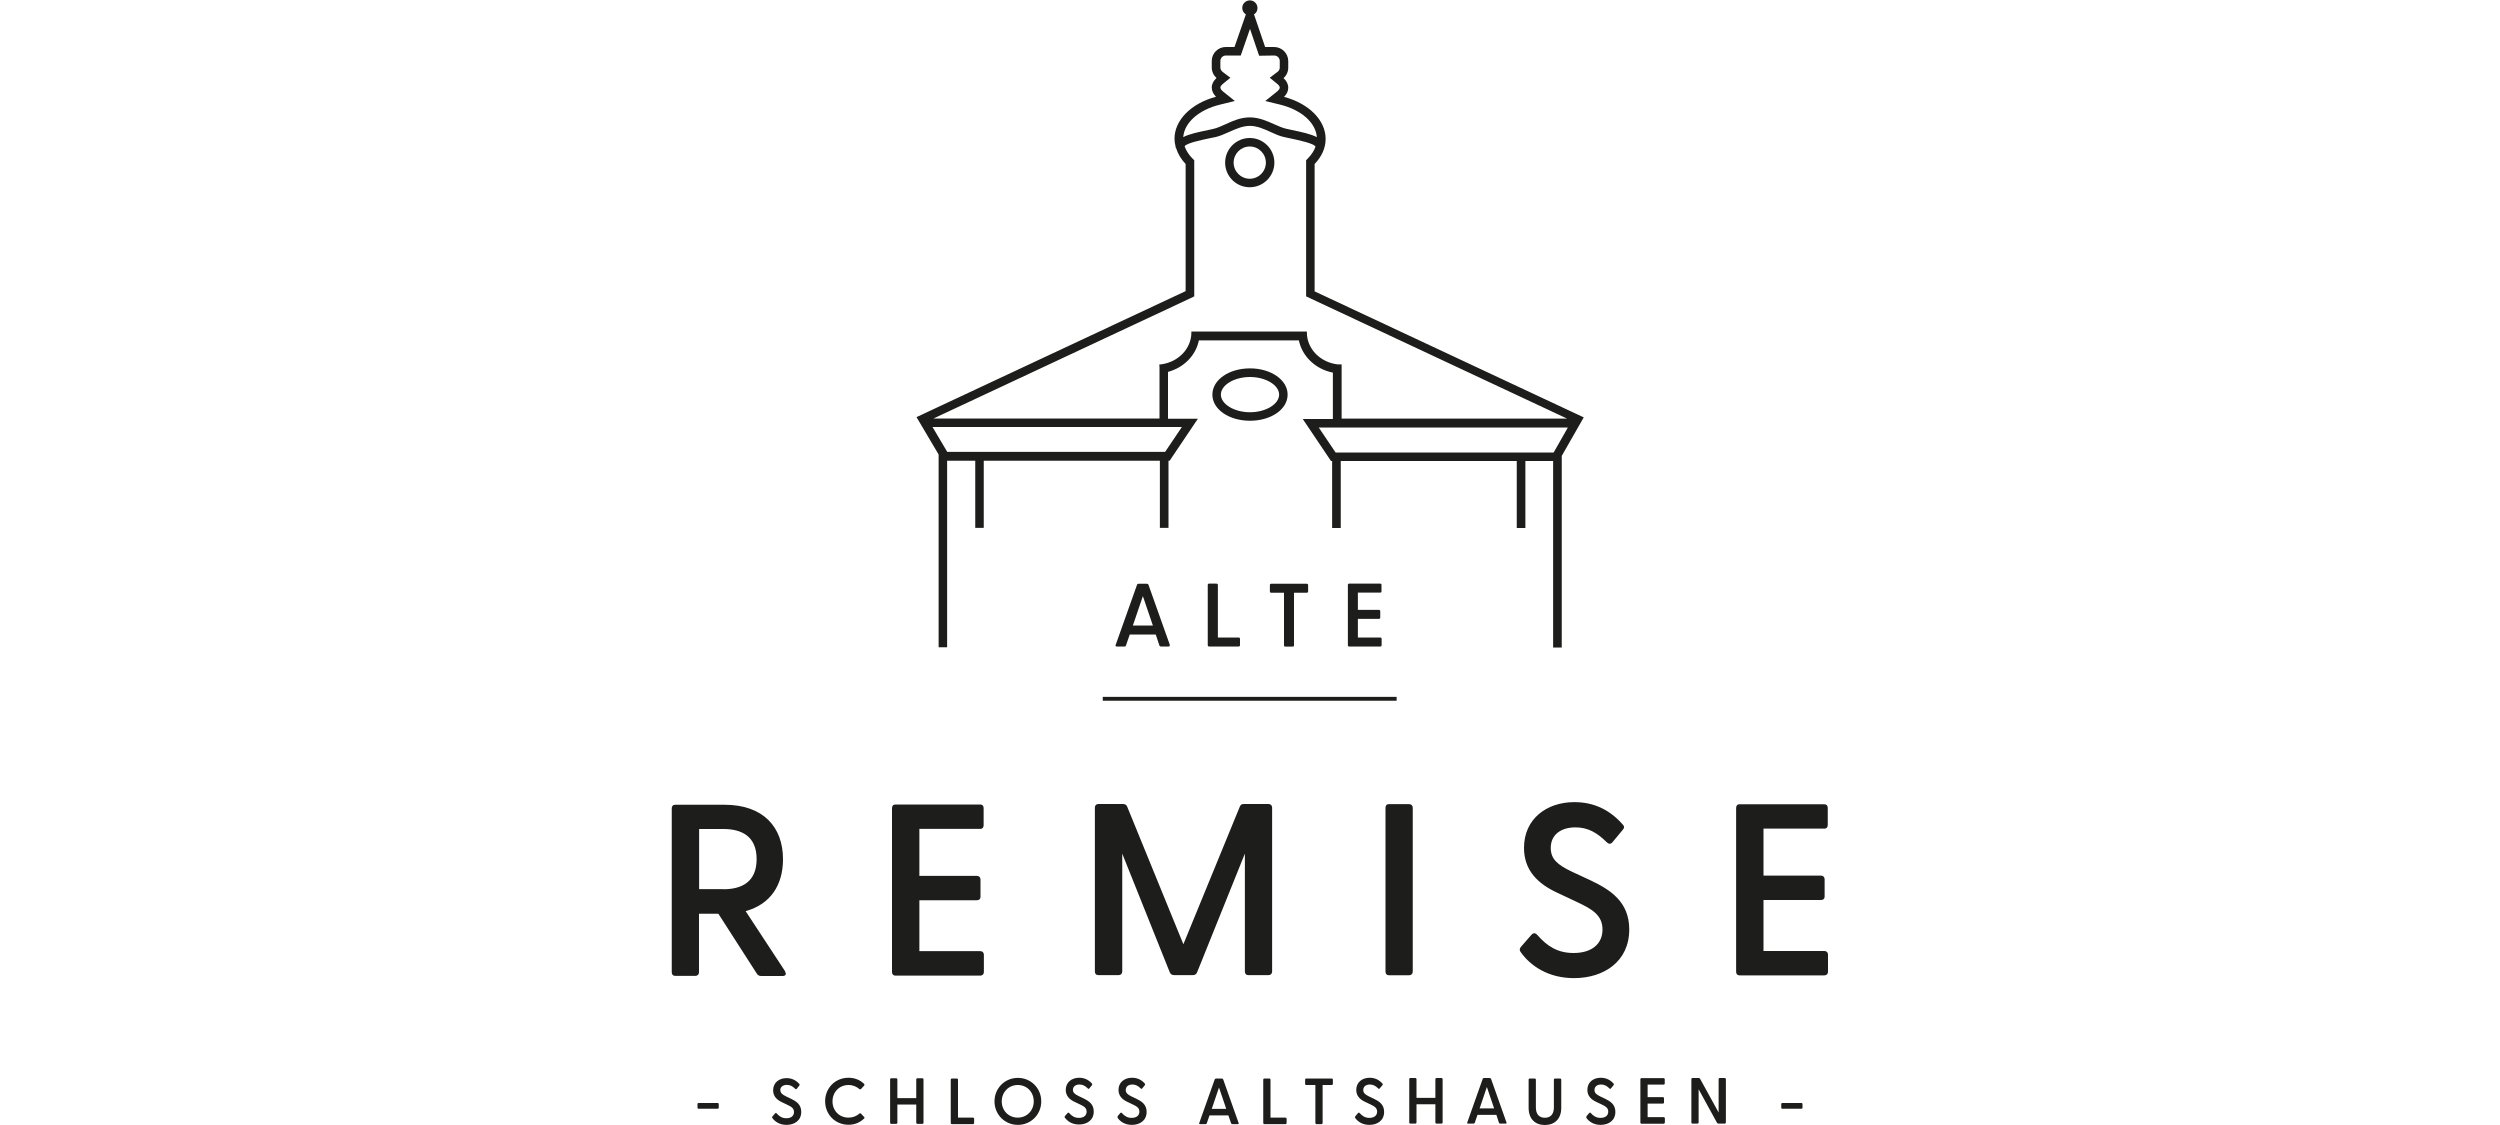 <?xml version="1.0" encoding="UTF-8"?><svg id="Ebene_1" xmlns="http://www.w3.org/2000/svg" xmlns:xlink="http://www.w3.org/1999/xlink" viewBox="0 0 200 90"><defs><style>.cls-1{fill:none;}.cls-2{clip-path:url(#clippath);}.cls-3{fill:#1d1d1b;}</style><clipPath id="clippath"><rect class="cls-1" x="53.74" width="92.53" height="90"/></clipPath></defs><g class="cls-2"><path class="cls-3" d="m142.57,88.24s-.07.03-.07.07v.32s.03.07.07.07h1.56s.07-.03.07-.07v-.32s-.03-.07-.07-.07h-1.56Zm-15.65,1.08s-.04.08-.01.11c.21.3.59.56,1.14.56.64,0,1.18-.35,1.18-1.04,0-.6-.41-.85-.82-1.05l-.4-.19c-.3-.15-.45-.27-.45-.51,0-.28.22-.44.53-.44.26,0,.46.11.67.32.04.04.08.04.12-.01l.21-.26s.04-.08,0-.12c-.27-.3-.6-.47-1.03-.47-.6,0-1.07.36-1.07.97,0,.49.31.77.69.95l.44.21c.31.15.54.27.54.58s-.23.5-.62.5c-.34,0-.57-.15-.78-.39-.04-.04-.08-.04-.12,0l-.22.25Zm-4.56-3.04s-.07.03-.07.08v2.27c0,.9.54,1.37,1.3,1.37s1.31-.47,1.31-1.37v-2.27s-.03-.08-.08-.08h-.43s-.08.03-.08.08v2.24c0,.55-.28.82-.72.82s-.72-.27-.72-.82v-2.24s-.03-.08-.08-.08h-.43Zm-13.94,3.04s-.04.08-.01.11c.21.3.59.56,1.14.56.64,0,1.18-.35,1.18-1.04,0-.6-.41-.85-.82-1.05l-.4-.19c-.3-.15-.45-.27-.45-.51,0-.28.22-.44.53-.44.26,0,.46.11.67.32.04.04.08.04.12-.01l.22-.26s.04-.08,0-.12c-.27-.3-.6-.47-1.03-.47-.59,0-1.07.36-1.07.97,0,.49.31.77.69.95l.44.21c.31.15.54.27.54.58s-.24.5-.62.5c-.34,0-.57-.15-.78-.39-.04-.04-.08-.04-.12,0l-.22.25Zm-3.94-3.04s-.07.03-.07.08v.36s.02.08.07.08h.75v3.05s.03.08.07.08h.43s.08-.03.08-.08v-3.05h.74s.08-.03.08-.08v-.36s-.03-.08-.08-.08h-2.07Zm-3.35,0s-.07.03-.07.08v3.49s.03.08.07.08h1.72s.08-.03.08-.08v-.36s-.03-.08-.08-.08h-1.21v-3.05s-.03-.08-.08-.08h-.43Zm-4.19,2.43l.58-1.71.58,1.71h-1.16Zm.24-2.37l-1.24,3.5c-.02.05,0,.09.06.09h.45s.07-.02.09-.06l.22-.64h1.51l.22.64s.05.06.09.06h.45c.06,0,.08-.04.06-.09l-1.24-3.5s-.06-.06-.1-.06h-.47s-.08.02-.09.06m-7.77,2.98s-.04.08-.01.11c.21.3.59.56,1.14.56.64,0,1.18-.35,1.18-1.04,0-.6-.41-.85-.82-1.05l-.4-.19c-.3-.15-.45-.27-.45-.51,0-.28.22-.44.53-.44.26,0,.46.11.67.32.04.04.08.04.12-.01l.21-.26s.04-.08,0-.12c-.26-.3-.6-.47-1.03-.47-.6,0-1.08.36-1.08.97,0,.49.31.77.69.95l.44.21c.31.15.54.27.54.58s-.23.5-.62.5c-.34,0-.57-.15-.78-.39-.04-.04-.08-.04-.12,0l-.22.25Zm-13.29-3.04s-.07.03-.07.08v3.49s.03.08.07.08h1.72s.08-.03.08-.08v-.36s-.03-.08-.08-.08h-1.21v-3.05s-.03-.08-.08-.08h-.43Zm-20.26,1.96s-.07.03-.07.07v.32s.03.07.07.07h1.56s.07-.03.07-.07v-.32s-.03-.07-.07-.07h-1.56Zm2-17.11h-1.94v-4.81h1.94c1.45,0,2.66.57,2.66,2.41s-1.21,2.41-2.66,2.41m4.95,6.58l-3.17-4.83c2-.55,2.99-2.1,2.99-4.15,0-2.56-1.56-4.36-4.68-4.36h-3.95c-.18,0-.27.12-.27.29v13.11c0,.18.1.29.27.29h1.62c.18,0,.29-.12.29-.29v-4.68h1.55l3.07,4.78c.08.14.2.2.35.2h1.72c.23,0,.33-.14.19-.35m-.38,9.5c0-.28.22-.44.53-.44.26,0,.46.11.67.32.04.04.08.04.12-.01l.21-.26s.04-.08,0-.12c-.27-.3-.6-.47-1.03-.47-.59,0-1.07.36-1.07.97,0,.49.31.77.69.95l.44.21c.31.15.54.27.54.58s-.23.5-.61.5c-.34,0-.57-.15-.78-.39-.04-.04-.08-.04-.12,0l-.22.25s-.04.08-.01.11c.21.3.59.56,1.14.56.64,0,1.18-.35,1.18-1.04,0-.6-.41-.85-.82-1.05l-.4-.19c-.3-.15-.45-.27-.45-.51m6.71,2.28s.05-.07,0-.11l-.27-.29s-.07-.04-.11,0c-.24.21-.53.33-.88.33-.73,0-1.28-.55-1.28-1.3s.55-1.31,1.28-1.31c.36,0,.64.13.88.33.04.03.08.03.11,0l.27-.29s.03-.08,0-.12c-.32-.31-.74-.5-1.26-.5-1.06,0-1.87.82-1.87,1.88s.81,1.88,1.87,1.88c.52,0,.93-.19,1.26-.51m2.57-3.21h-.43s-.07.03-.07.08v3.49s.03.08.07.08h.43s.08-.03.08-.08v-1.47h1.51v1.47s.03.08.08.08h.43s.07-.03.07-.08v-3.49s-.03-.08-.07-.08h-.43s-.08.03-.08.08v1.51h-1.51v-1.51s-.03-.08-.08-.08m7-8.51v-1.37c0-.18-.12-.29-.29-.29h-4.87v-4.07h4.6c.18,0,.29-.1.29-.27v-1.39c0-.18-.12-.29-.29-.29h-4.6v-3.76h4.87c.18,0,.27-.12.27-.29v-1.37c0-.18-.1-.29-.27-.29h-6.79c-.18,0-.27.12-.27.29v13.11c0,.18.1.29.27.29h6.79c.18,0,.29-.12.29-.29m3.99,10.35c0,.74-.55,1.3-1.28,1.3s-1.28-.56-1.28-1.3.55-1.31,1.28-1.31,1.28.56,1.28,1.31m.6,0c0-1.06-.83-1.88-1.87-1.88s-1.87.82-1.87,1.88.83,1.88,1.87,1.88,1.87-.82,1.87-1.88m2.53-.91c0-.28.22-.44.53-.44.26,0,.46.11.67.32.04.04.08.04.12-.01l.21-.26s.04-.08,0-.12c-.26-.3-.6-.47-1.03-.47-.59,0-1.07.36-1.07.97,0,.49.31.77.69.95l.44.21c.31.15.54.27.54.58s-.23.5-.62.5c-.34,0-.57-.15-.78-.39-.04-.04-.08-.04-.12,0l-.22.25s-.04.08-.01.11c.21.3.59.56,1.14.56.64,0,1.18-.35,1.18-1.04,0-.6-.41-.85-.82-1.05l-.4-.19c-.3-.15-.45-.27-.45-.51m4.02-22.85h-1.98c-.18,0-.28.12-.28.29v13.11c0,.18.1.29.28.29h1.62c.18,0,.29-.12.29-.29v-9.43l3.8,9.49c.06.16.2.23.35.23h1.51c.16,0,.27-.08.33-.23l3.82-9.49v9.43c0,.18.1.29.27.29h1.62c.18,0,.29-.12.29-.29v-13.11c0-.18-.12-.29-.29-.29h-1.98c-.16,0-.25.06-.31.2l-4.52,11.02-4.5-11.02c-.06-.14-.18-.2-.33-.2m2.38-14.28h-1.59l.8-2.35.8,2.35Zm1.37,1.56l-1.71-4.81c-.02-.06-.08-.09-.14-.09h-.65c-.06,0-.11.03-.13.09l-1.71,4.81c-.03.07,0,.12.09.12h.62c.06,0,.1-.02.12-.09l.3-.87h2.08l.29.87c.02.07.07.09.12.09h.62c.08,0,.11-.05.08-.12m5.52.12c.07,0,.11-.04.11-.11v-.5c0-.06-.04-.11-.11-.11h-1.66v-4.2c0-.06-.04-.11-.11-.11h-.6c-.06,0-.1.04-.1.11v4.81c0,.06.04.11.1.11h2.37Zm5.45-4.3c.06,0,.11-.04.11-.11v-.5c0-.06-.04-.11-.11-.11h-2.85c-.06,0-.1.04-.1.11v.5c0,.07.04.11.1.11h1.03v4.2c0,.06.04.11.1.11h.59c.07,0,.11-.04.11-.11v-4.2h1.02Zm5.88,4.3c.07,0,.11-.04.11-.11v-.5c0-.06-.04-.11-.11-.11h-1.79v-1.49h1.68c.06,0,.11-.04.11-.1v-.51c0-.06-.04-.11-.11-.11h-1.68v-1.38h1.79c.07,0,.1-.04.1-.11v-.5c0-.06-.03-.11-.1-.11h-2.49c-.06,0-.1.04-.1.11v4.81c0,.06.03.11.1.11h2.49Zm-22.2,4.34h23.51v-.31h-23.51v.31Zm24.8,21.67v-13.11c0-.18-.12-.29-.29-.29h-1.62c-.18,0-.27.12-.27.29v13.11c0,.18.1.29.27.29h1.62c.18,0,.29-.12.29-.29m2.32,12.16s.07-.03.07-.08v-3.49s-.03-.08-.07-.08h-.43s-.08.03-.08.08v1.51h-1.51v-1.51s-.03-.08-.08-.08h-.43s-.07.03-.07.08v3.49s.03.08.07.08h.43s.08-.03.08-.08v-1.47h1.51v1.47s.03.08.08.08h.43Zm4.19-1.22h-1.16l.58-1.71.58,1.71Zm.93,1.22c.06,0,.08-.04.06-.09l-1.24-3.5s-.06-.06-.1-.06h-.47s-.08.02-.09.06l-1.24,3.5c-.02.05,0,.09.06.09h.45s.07-.02.09-.06l.22-.64h1.51l.21.64s.05.06.09.06h.45Zm3.6-22.06c0-1.06.82-1.64,1.98-1.64.98,0,1.72.41,2.52,1.21.16.14.31.14.45-.04l.8-.96c.14-.16.16-.29,0-.45-1-1.13-2.25-1.78-3.86-1.78-2.23,0-4.03,1.35-4.03,3.66,0,1.84,1.16,2.88,2.6,3.56l1.66.78c1.15.55,2.02,1.02,2.02,2.19s-.88,1.88-2.31,1.88c-1.29,0-2.13-.55-2.93-1.47-.14-.14-.29-.16-.45.02l-.82.94c-.14.16-.14.29-.04.43.78,1.11,2.21,2.09,4.27,2.09,2.39,0,4.42-1.33,4.42-3.89,0-2.25-1.55-3.19-3.09-3.93l-1.51-.7c-1.14-.55-1.68-1-1.68-1.9m9.05,22.06s.08-.03.08-.08v-.36s-.03-.08-.08-.08h-1.3v-1.08h1.23s.08-.03.08-.07v-.37s-.03-.08-.08-.08h-1.23v-1h1.3s.07-.03.07-.08v-.36s-.03-.08-.07-.08h-1.81s-.07.03-.07.08v3.49s.03.08.07.08h1.81Zm4.88,0s.08-.03.08-.08v-3.49s-.03-.08-.08-.08h-.43s-.07.03-.07.08v2.68l-1.49-2.71s-.05-.05-.09-.05h-.53s-.07.03-.07.08v3.49s.03.08.07.08h.43s.08-.03.08-.08v-2.67l1.48,2.7s.05.05.09.05h.53Zm3.09-13.82v-4.07h4.6c.18,0,.29-.1.29-.27v-1.39c0-.18-.12-.29-.29-.29h-4.6v-3.76h4.87c.18,0,.27-.12.27-.29v-1.37c0-.18-.1-.29-.27-.29h-6.79c-.18,0-.27.12-.27.29v13.11c0,.18.1.29.27.29h6.79c.18,0,.29-.12.29-.29v-1.37c0-.18-.12-.29-.29-.29h-4.87Z"/><path class="cls-3" d="m97.67,31.57c0-.77,1.07-1.41,2.33-1.41s2.33.65,2.33,1.41-1.07,1.41-2.33,1.41-2.33-.65-2.33-1.41m-.68,0c0,1.17,1.32,2.09,3.01,2.09s3.01-.92,3.01-2.09-1.32-2.1-3.01-2.1-3.01.92-3.01,2.1m1.7-18.56c0-.71.58-1.29,1.29-1.29s1.29.58,1.29,1.29-.58,1.29-1.29,1.29-1.29-.58-1.29-1.29m-.68,0c0,1.09.88,1.97,1.97,1.97s1.97-.89,1.97-1.97-.88-1.97-1.97-1.97-1.97.89-1.97,1.97m-23.41,21.15h19.95l-1.34,1.99h-17.43l-1.18-1.99Zm18.14-4.99l.02.16v4.15h-18.08l20.51-9.6.35-.17v-10.89l-.18-.18c-.27-.28-.47-.59-.59-.94.17-.26,1.34-.5,2.05-.65l.4-.08c.36-.08.72-.24,1.1-.41.54-.24,1.09-.49,1.67-.49s1.14.25,1.68.5c.37.17.73.33,1.09.4l.41.09c.66.14,2.01.42,2.07.68-.12.33-.32.63-.58.9l-.17.18v10.89l20.88,9.78h-18.04v-4.34h-.33c-1.4-.17-2.45-1.26-2.45-2.55v-.08h-9.24v.08c0,1.29-1.05,2.38-2.44,2.55h-.1v.02h-.02Zm12.62-18.19c-.48-.26-1.25-.42-2.05-.59l-.41-.09c-.29-.06-.61-.21-.96-.36-.58-.26-1.23-.55-1.96-.55s-1.38.29-1.96.56c-.34.15-.66.3-.95.36l-.4.09c-.82.17-1.54.32-2.01.57.08-1.15,1.24-2.19,2.94-2.6l1.19-.29-.96-.77c-.06-.05-.2-.18-.2-.3,0-.09.07-.19.2-.3l.6-.49-.62-.47c-.11-.09-.18-.21-.18-.35v-.52c0-.24.19-.44.44-.44h1.19s.74-2.13.74-2.13l.73,2.15,1.21-.02c.24,0,.44.2.44.44v.52c0,.14-.06.26-.18.35l-.62.47.6.49c.13.1.2.21.2.3,0,.12-.14.25-.2.3l-.96.77,1.19.29c1.71.42,2.87,1.46,2.94,2.63m1.49,25.19l-1.34-1.99h19.93l-1.11,1.95-.03.05h-17.45Zm-1.68-23.06c.58-.6.89-1.29.89-2.02,0-1.49-1.33-2.83-3.33-3.36.23-.22.34-.47.34-.74s-.13-.54-.38-.76c.24-.21.38-.51.38-.84v-.52c0-.62-.51-1.13-1.13-1.13h-.72s-.89-2.61-.89-2.61c.18-.11.28-.3.28-.51,0-.33-.27-.61-.61-.61s-.61.27-.61.61c0,.21.11.4.29.51l-.91,2.61h-.7c-.62,0-1.12.5-1.12,1.12v.52c0,.32.14.62.38.84-.25.23-.38.49-.38.76s.12.52.34.74c-1.99.53-3.32,1.87-3.32,3.36,0,.2.03.41.09.64,0,0,0,.02,0,.03l.02.08h.02c.14.46.4.89.76,1.27v10.17l-21.53,10.08,1.77,2.99v15.42h.68v-14.92h2.25v5.37h.68v-5.37h14.09v5.37h.69v-5.37h.09l2.26-3.36h-2.39v-3.75c1.27-.34,2.23-1.32,2.47-2.52h8c.26,1.28,1.34,2.31,2.72,2.58v3.71h-2.41l2.24,3.33.02.03h.09v5.36h.69v-5.36h14.08v5.36h.69v-5.36h2.22v14.92h.69v-15.33l1.76-3.08-21.53-10.08v-10.17Z"/></g></svg>